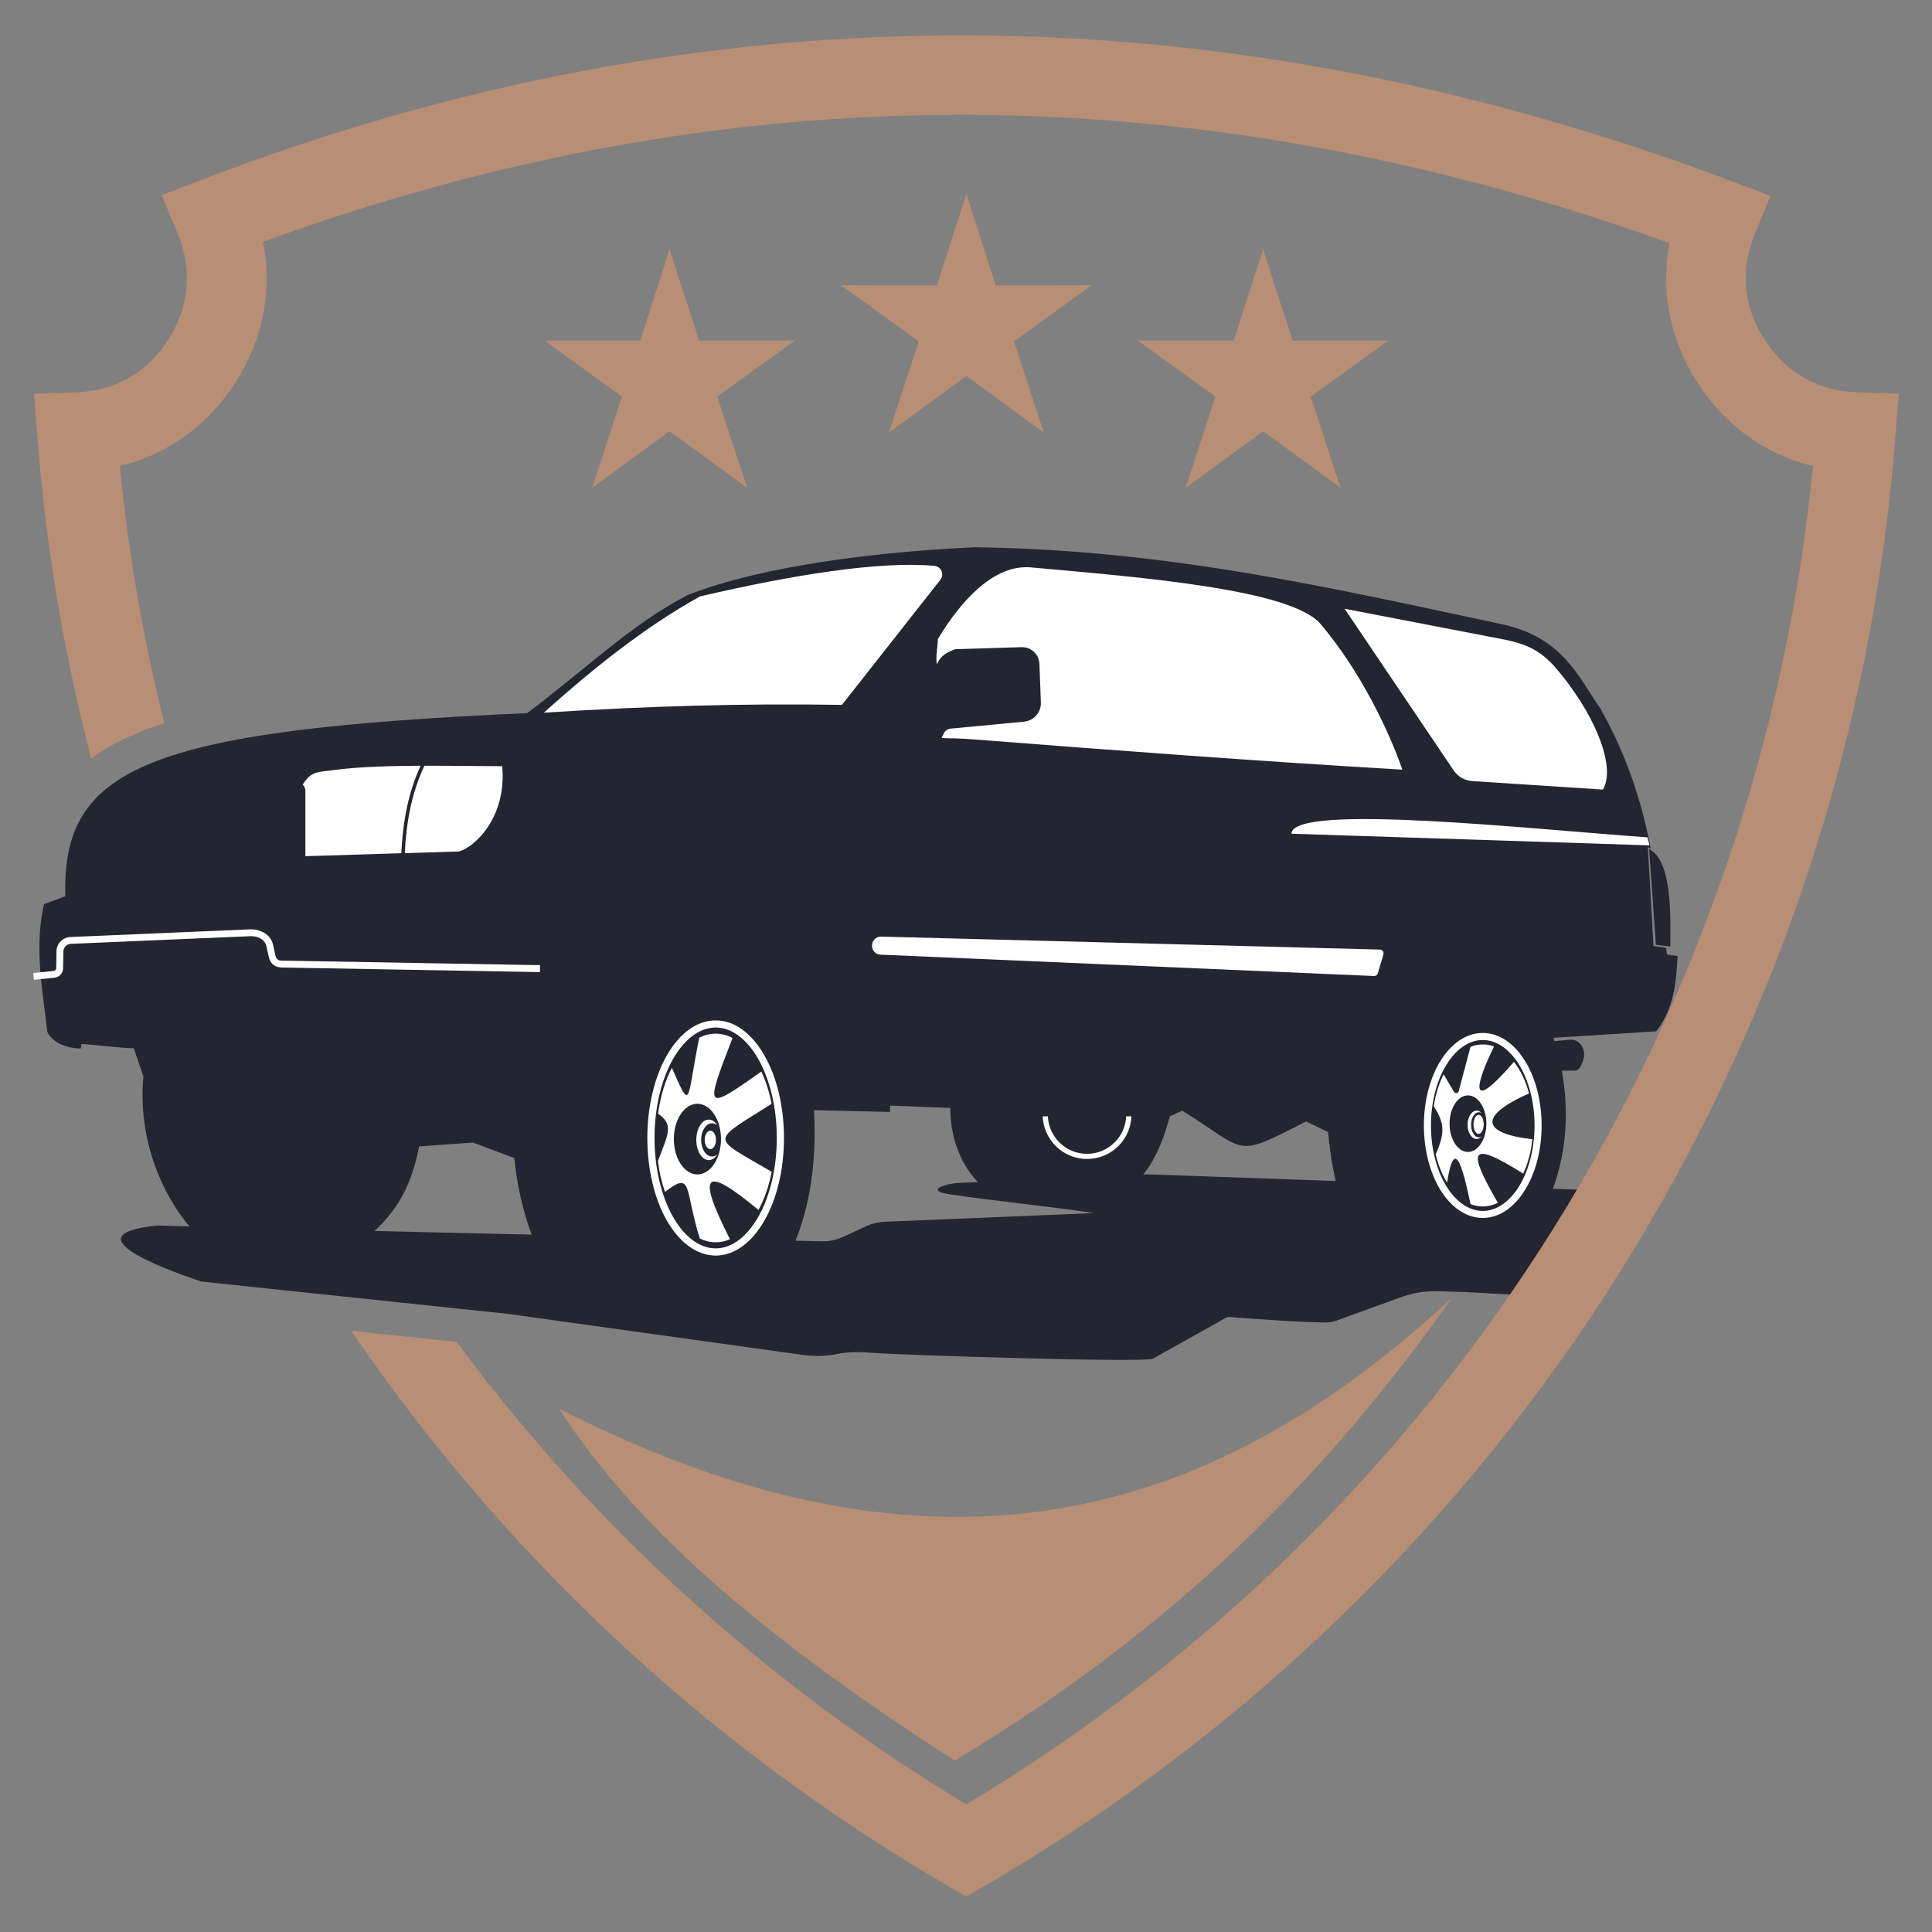 <?xml version="1.0" encoding="utf-8"?>
<!-- Generator: Adobe Illustrator 16.0.0, SVG Export Plug-In . SVG Version: 6.00 Build 0)  -->
<!DOCTYPE svg PUBLIC "-//W3C//DTD SVG 1.1//EN" "http://www.w3.org/Graphics/SVG/1.1/DTD/svg11.dtd">
<svg version="1.1" id="Calque_1" xmlns="http://www.w3.org/2000/svg" xmlns:xlink="http://www.w3.org/1999/xlink" x="0px" y="0px"
	 width="32px" height="32px" viewBox="0 0 32 32" enable-background="new 0 0 32 32" xml:space="preserve">
<rect x="0" y="0" width="32" height="32" fill="#808080" stroke="none"/>
<g>
	<path fill-rule="evenodd" clip-rule="evenodd" fill="#252531" d="M4.513,20.35l9.085,0.21c0.138,0.003,0.257-0.021,0.382-0.08
		l0.358-0.166c0.107-0.049,0.208-0.073,0.326-0.078l3.457-0.144c-0.792-0.118-1.589-0.191-2.381-0.309
		c-0.452-0.067-0.061-0.179,0.125-0.189l3.154-0.143l7.189,0.256l0.364,0.348c0.05,0.048-0.69,0.534-0.701,0.602l-0.08,0.511
		c-0.012,0.074,0.034,0.14-0.005,0.205c-0.039,0.064-0.103,0.103-0.178,0.099l-1.369-0.073c-0.43-0.005-0.646-0.055-1.055,0.094
		l-1.05,0.381c-0.059,0.021-0.112,0.03-0.174,0.03c-0.495-0.005-1.006-0.05-1.502-0.081c-0.053-0.004-0.105-0.023-0.151,0.003
		l-1.212,0.678c-0.124,0.069-4.075-0.056-4.67-0.098c-0.193-0.014-0.366-0.019-0.545,0.018c-0.202,0.04-0.38,0.045-0.584,0.018
		l-4.889-0.681l-5.075-0.535c-0.746-0.252-2.129-0.789-0.722-0.927L4.513,20.35z"/>
	<path fill-rule="evenodd" clip-rule="evenodd" fill="#252531" d="M27.315,14.064l0.112,1.585l0.238,0.028
		C27.666,15.262,27.713,14.261,27.315,14.064L27.315,14.064z M1.082,14.845c-0.058-2.118,1.309-2.754,7.649-3.033
		c0.992-0.746,1.717-1.466,2.661-1.958c0.957-0.375,2.569-0.685,4.746-0.79c3.215,0.041,5.939,0.68,8.748,1.277
		c1.002,0.221,1.255,0.87,1.626,1.401c0.453,0.811,0.68,1.555,0.83,2.311c-0.016-0.009-0.033-0.017-0.049-0.024l0.094,1.64
		l0.208,0.028c0.006,0.038,0.011,0.075,0.016,0.113l0.175,0.025c-0.022,0.447-0.065,0.884-0.354,1.247l-1.701,0.107
		c0.005,0.018,0.011,0.037,0.017,0.055l0.261-0.023c0.14-0.012,0.23,0.125,0.23,0.249c0,0.074-0.063,0.263-0.147,0.263h-0.224
		c0.253,1.375-0.247,2.459-0.831,3.072c-0.427-0.282-1.526,0.249-2.005,0.074c-0.716-0.26-0.96-1.27-1.034-2.128l-0.364-0.176
		c-1.213,0.615-0.946,0.51-2.052-0.179l-0.205,0.093c-0.176,0.648-0.422,1.098-0.929,1.367c-0.65-0.015-1.3-0.03-1.949-0.045
		c-0.307-0.155-0.753-0.631-0.76-1.46l-0.994-0.038l-0.002,0.104c-0.421-0.009-0.841-0.02-1.261-0.029
		c0.1,1.805-0.528,2.796-1.178,3.552l-2.653-0.106c-0.528-0.563-1.001-1.405-1.134-2.654l-0.685-0.256l-0.889,0.064
		c-0.174,0.877-0.521,1.23-1.005,1.636l-0.151,0.319l-2.405-0.158c-0.038-0.109-0.075-0.219-0.112-0.328
		c-0.48-0.48-1.003-1.464-0.895-2.629l-0.159-0.466c-0.238-0.003-0.581-0.054-0.859-0.069c-0.023-0.002-0.004,0.075-0.026,0.074
		c-0.224-0.008-0.439-0.08-0.546-0.271c-0.083-0.707-0.219-1.413-0.056-2.12L1.082,14.845z"/>
	<path fill-rule="evenodd" clip-rule="evenodd" fill="#FFFFFF" d="M9.007,11.804c0.777-0.695,1.64-1.401,2.589-1.926
		c1.524-0.355,2.966-0.588,3.879-0.506c0.054,0.005,0.098,0.037,0.12,0.087c0.021,0.051,0.013,0.104-0.021,0.146
		c-0.543,0.69-1.086,1.38-1.629,2.07C12.329,11.647,10.692,11.697,9.007,11.804L9.007,11.804z"/>
	<path fill-rule="evenodd" clip-rule="evenodd" fill="#FFFFFF" d="M16.224,12.254c2.314,0.181,4.68,0.358,7.003,0.494
		c-0.211-0.617-0.688-1.629-1.358-2.417c-0.501-0.574-2.991-0.771-4.793-0.933c-0.607-0.055-1.154,0.54-1.542,1.187
		c-0.003,0.139-0.042,0.301-0.015,0.421c0.054-0.148,0.184-0.211,0.303-0.253l1.095-0.034c0.082-0.002,0.153,0.024,0.212,0.081
		c0.059,0.057,0.084,0.127,0.088,0.209l0.023,0.625c0.007,0.164-0.116,0.303-0.278,0.319l-1.214,0.115
		c-0.051,0.004-0.092,0.033-0.115,0.079l-0.039,0.077c0.042,0.002,0.083,0.003,0.123,0.004C15.892,12.23,16.052,12.24,16.224,12.254
		L16.224,12.254z"/>
	<path fill-rule="evenodd" clip-rule="evenodd" fill="#FFFFFF" d="M22.271,10.083l1.801,2.67c0.074,0.109,0.182,0.175,0.313,0.184
		l2.165,0.141c0.228-0.388-0.153-1.301-0.824-2.064c-0.192-0.197-0.363-0.323-0.769-0.413L22.271,10.083z"/>
	<path fill-rule="evenodd" clip-rule="evenodd" fill="#FFFFFF" d="M7.029,12.683c0.496-0.001,0.973,0.008,1.289,0.008
		c0.078,0.842-0.453,1.341-0.717,1.412l-0.897,0.028c0.013-0.25,0.04-0.5,0.093-0.75C6.847,13.148,6.921,12.915,7.029,12.683
		L7.029,12.683z M5.592,12.747c0.378-0.047,0.882-0.062,1.375-0.064C6.862,12.911,6.79,13.14,6.741,13.37
		c-0.054,0.253-0.082,0.508-0.094,0.762l-1.589,0.049V13.1c0-0.042-0.015-0.077-0.044-0.106C5.158,12.771,5.238,12.792,5.592,12.747
		z"/>
	<path fill="#FFFFFF" d="M8.944,16.101L4.67,16.025c-0.061-0.001-0.109-0.017-0.146-0.048c-0.038-0.032-0.061-0.076-0.074-0.134
		L4.412,15.67c-0.012-0.051-0.043-0.091-0.086-0.119c-0.049-0.032-0.113-0.047-0.176-0.045l-2.978,0.127
		c-0.034,0.001-0.064,0.016-0.085,0.039c-0.023,0.022-0.036,0.053-0.037,0.087l-0.005,0.279c-0.001,0.04-0.016,0.078-0.042,0.106
		c-0.025,0.027-0.062,0.046-0.103,0.05l-0.338,0.035l-0.011-0.113l0.339-0.034c0.011-0.002,0.021-0.007,0.028-0.015
		c0.008-0.009,0.012-0.019,0.013-0.03l0.004-0.279c0.001-0.064,0.027-0.123,0.068-0.165c0.041-0.043,0.1-0.07,0.163-0.073
		l2.978-0.127c0.086-0.003,0.173,0.02,0.243,0.064c0.066,0.042,0.116,0.107,0.135,0.189l0.038,0.172
		c0.008,0.034,0.019,0.058,0.036,0.072s0.041,0.021,0.074,0.021l4.274,0.075L8.944,16.101z"/>
	<path fill="#FFFFFF" d="M18.74,18.49c-0.008,0.191-0.088,0.364-0.215,0.491c-0.132,0.133-0.316,0.215-0.52,0.215
		c-0.203,0-0.387-0.082-0.52-0.215c-0.126-0.127-0.208-0.3-0.215-0.491h0.086c0.007,0.168,0.078,0.319,0.189,0.43
		c0.118,0.119,0.28,0.191,0.459,0.191c0.18,0,0.342-0.073,0.459-0.191c0.111-0.11,0.182-0.261,0.19-0.43H18.74z"/>
	<path fill-rule="evenodd" clip-rule="evenodd" fill="#FFFFFF" d="M11.551,18.282c0.216,0,0.391,0.262,0.391,0.585
		c0,0.323-0.175,0.585-0.391,0.585c-0.215,0-0.39-0.262-0.39-0.585C11.161,18.543,11.336,18.282,11.551,18.282L11.551,18.282z
		 M11.581,17.188c-0.212,1.054-0.124,1.246-0.453,0.497c-0.109,0.211-0.189,0.472-0.229,0.76c0.27,0.188,0.164,0.339-0.002,0.788
		c0.023,0.183,0.063,0.353,0.117,0.509c0.466-0.359,0.317-0.051,0.577,0.771c0.083,0.041,0.171,0.063,0.263,0.063
		c0.082,0,0.161-0.017,0.236-0.051c-0.57-1.126-0.409-1.216,0.473-0.484c0.097-0.179,0.173-0.394,0.219-0.632
		c-1.016-0.597-1.027-0.475-0.001-1.127c-0.039-0.197-0.097-0.377-0.171-0.534c-0.944,0.669-0.937,0.637-0.477-0.556
		c-0.089-0.047-0.183-0.071-0.279-0.071C11.758,17.121,11.667,17.144,11.581,17.188z"/>
	<path fill-rule="evenodd" clip-rule="evenodd" fill="#FFFFFF" d="M11.765,18.728c0.052,0,0.094,0.068,0.094,0.152
		s-0.042,0.153-0.094,0.153c-0.052,0-0.093-0.069-0.093-0.153S11.713,18.728,11.765,18.728L11.765,18.728z"/>
	<path fill-rule="evenodd" clip-rule="evenodd" fill="#FFFFFF" d="M11.739,18.544c0.055,0,0.105,0.035,0.142,0.093
		c-0.026-0.021-0.055-0.032-0.086-0.032c-0.101,0-0.182,0.123-0.182,0.275s0.081,0.275,0.182,0.275c0.031,0,0.06-0.011,0.086-0.033
		c-0.037,0.058-0.087,0.093-0.142,0.093c-0.114,0-0.206-0.151-0.206-0.336C11.533,18.695,11.625,18.544,11.739,18.544L11.739,18.544
		z"/>
	<path fill="#FFFFFF" d="M12.56,17.542c-0.184-0.323-0.433-0.523-0.706-0.523s-0.524,0.2-0.707,0.523
		c-0.189,0.333-0.306,0.795-0.306,1.306c0,0.512,0.117,0.974,0.306,1.306c0.183,0.323,0.434,0.523,0.707,0.523
		s0.522-0.2,0.706-0.523c0.189-0.333,0.306-0.794,0.306-1.306C12.866,18.337,12.749,17.875,12.56,17.542L12.56,17.542z
		 M11.854,16.901c0.319,0,0.604,0.223,0.809,0.583c0.2,0.351,0.322,0.833,0.322,1.364c0,0.532-0.122,1.015-0.322,1.365
		c-0.205,0.36-0.49,0.583-0.809,0.583c-0.319,0-0.605-0.224-0.811-0.583c-0.199-0.351-0.321-0.833-0.321-1.365
		c0-0.531,0.123-1.014,0.321-1.364C11.248,17.124,11.534,16.901,11.854,16.901z"/>
	<path fill-rule="evenodd" clip-rule="evenodd" fill="#FFFFFF" d="M24.314,18.143c0.168,0,0.305,0.21,0.305,0.468
		c0,0.259-0.137,0.469-0.305,0.469s-0.305-0.21-0.305-0.469C24.009,18.353,24.146,18.143,24.314,18.143L24.314,18.143z
		 M24.356,17.339l-0.196,0.737c-0.005,0.016-0.018,0.027-0.035,0.029c-0.017,0.002-0.032-0.005-0.042-0.02l-0.172-0.291
		c-0.077,0.153-0.134,0.333-0.164,0.531c0.203,0.301,0.169,0.476,0.033,0.795c0.041,0.177,0.106,0.336,0.188,0.469
		c0.115-0.74,0.243-0.34,0.388,0.354c0.065,0.026,0.133,0.04,0.203,0.04c0.086,0,0.171-0.021,0.25-0.061
		c-0.49-0.852-0.506-1.065,0.421-0.483c0.076-0.165,0.129-0.359,0.151-0.569c-0.833-0.098-0.91-0.379-0.055-0.76
		c-0.056-0.207-0.143-0.386-0.25-0.523c-0.797,0.923-0.613,0.32-0.33-0.255c-0.06-0.022-0.122-0.033-0.187-0.033
		C24.489,17.299,24.421,17.313,24.356,17.339z"/>
	<path fill-rule="evenodd" clip-rule="evenodd" fill="#FFFFFF" d="M24.491,18.465c0.046,0,0.084,0.071,0.084,0.159
		c0,0.087-0.038,0.157-0.084,0.157c-0.047,0-0.085-0.07-0.085-0.157C24.406,18.536,24.444,18.465,24.491,18.465L24.491,18.465z"/>
	<path fill-rule="evenodd" clip-rule="evenodd" fill="#FFFFFF" d="M24.458,18.396c0.031,0,0.06,0.015,0.084,0.04
		c-0.014-0.009-0.03-0.014-0.047-0.014c-0.072,0-0.129,0.094-0.129,0.208c0,0.116,0.058,0.209,0.129,0.209
		c0.017,0,0.033-0.006,0.047-0.014c-0.025,0.025-0.053,0.04-0.084,0.04c-0.083,0-0.151-0.105-0.151-0.235
		C24.308,18.501,24.375,18.396,24.458,18.396L24.458,18.396z"/>
	<path fill="#FFFFFF" d="M25.158,17.63c-0.156-0.25-0.368-0.404-0.599-0.404c-0.231,0-0.443,0.154-0.598,0.404
		c-0.161,0.257-0.26,0.615-0.26,1.012c0,0.396,0.099,0.754,0.26,1.012c0.155,0.249,0.367,0.403,0.598,0.403
		c0.231,0,0.443-0.154,0.599-0.403c0.159-0.258,0.259-0.616,0.259-1.012C25.417,18.246,25.317,17.888,25.158,17.63L25.158,17.63z
		 M24.559,17.109c0.274,0,0.521,0.175,0.697,0.459c0.172,0.275,0.278,0.655,0.278,1.073c0,0.418-0.105,0.797-0.278,1.073
		c-0.176,0.284-0.423,0.459-0.697,0.459c-0.275,0-0.521-0.175-0.698-0.459c-0.171-0.276-0.277-0.655-0.277-1.073
		c0-0.418,0.106-0.798,0.277-1.073C24.038,17.285,24.284,17.109,24.559,17.109z"/>
	<path fill-rule="evenodd" clip-rule="evenodd" fill="#FFFFFF" d="M14.593,15.513l8.262,0.215c0.021,0,0.037,0.009,0.049,0.025
		c0.012,0.016,0.015,0.035,0.01,0.054l-0.093,0.315c-0.008,0.027-0.033,0.045-0.062,0.044l-8.177-0.354
		c-0.043-0.003-0.08-0.02-0.106-0.053c-0.027-0.034-0.037-0.072-0.031-0.115l0.002-0.01C14.459,15.563,14.521,15.512,14.593,15.513
		L14.593,15.513z"/>
	<path fill-rule="evenodd" clip-rule="evenodd" fill="#FFFFFF" d="M27.287,13.869c-1.876-0.13-5.883-0.575-5.896-0.06l5.93,0.193
		C27.309,13.958,27.298,13.913,27.287,13.869L27.287,13.869z"/>
	<path fill="#B88E75" d="M9.259,23.331c1.346,2.095,3.645,3.962,6.553,5.829c3.704-2.213,6.252-4.835,8.229-7.658
		C20.244,25.023,15.699,26.618,9.259,23.331L9.259,23.331z"/>
	<polygon fill-rule="evenodd" clip-rule="evenodd" fill="#B88E75" points="16.006,3.216 16.494,4.728 18.082,4.724 16.795,5.655 
		17.289,7.165 16.006,6.229 14.724,7.165 15.217,5.655 13.931,4.724 15.518,4.728 	"/>
	<polygon fill-rule="evenodd" clip-rule="evenodd" fill="#B88E75" points="20.921,4.131 21.409,5.642 22.997,5.639 21.71,6.57 
		22.204,8.079 20.921,7.143 19.638,8.079 20.131,6.57 18.845,5.639 20.433,5.642 	"/>
	<polygon fill-rule="evenodd" clip-rule="evenodd" fill="#B88E75" points="11.091,4.131 11.58,5.642 13.167,5.639 11.881,6.57 
		12.374,8.079 11.091,7.143 9.808,8.079 10.302,6.57 9.016,5.639 10.604,5.642 	"/>
	<path fill="#B88E75" d="M31.396,7.206c-0.38,4.985-1.972,9.729-4.563,13.861c-2.579,4.112-6.147,7.617-10.496,10.154l-0.331,0.192
		l-0.33-0.192c-4.001-2.333-7.342-5.488-9.858-9.179l1.746,0.185c2.247,3.034,5.097,5.648,8.442,7.659
		c4.012-2.41,7.311-5.69,9.712-9.521c2.371-3.78,3.866-8.097,4.31-12.645c-0.282-0.069-0.548-0.174-0.795-0.314
		c-0.443-0.251-0.821-0.609-1.114-1.064C27.827,5.89,27.657,5.398,27.61,4.89c-0.026-0.286-0.012-0.575,0.042-0.863
		c-3.888-1.399-7.771-2.115-11.649-2.125S8.244,2.587,4.357,4.006c0.058,0.29,0.074,0.58,0.049,0.865
		C4.362,5.38,4.193,5.875,3.899,6.334C3.607,6.791,3.228,7.151,2.784,7.403C2.536,7.545,2.268,7.651,1.985,7.721
		c0.141,1.446,0.389,2.868,0.737,4.258c-0.432,0.137-0.854,0.32-1.212,0.585C1.058,10.822,0.755,9.03,0.616,7.206L0.564,6.522
		l0.689-0.023c0.325-0.011,0.622-0.093,0.88-0.24c0.257-0.146,0.479-0.36,0.656-0.636c0.174-0.273,0.275-0.564,0.3-0.859
		c0.026-0.3-0.023-0.606-0.148-0.903L2.678,3.232l0.636-0.244c4.224-1.621,8.454-2.413,12.689-2.402
		c4.234,0.011,8.462,0.825,12.687,2.418l0.635,0.24l-0.258,0.627c-0.125,0.301-0.173,0.606-0.146,0.9
		c0.027,0.292,0.131,0.583,0.308,0.858c0.176,0.272,0.398,0.485,0.655,0.63c0.257,0.146,0.553,0.228,0.876,0.238l0.689,0.023
		L31.396,7.206z"/>
</g>
</svg>
